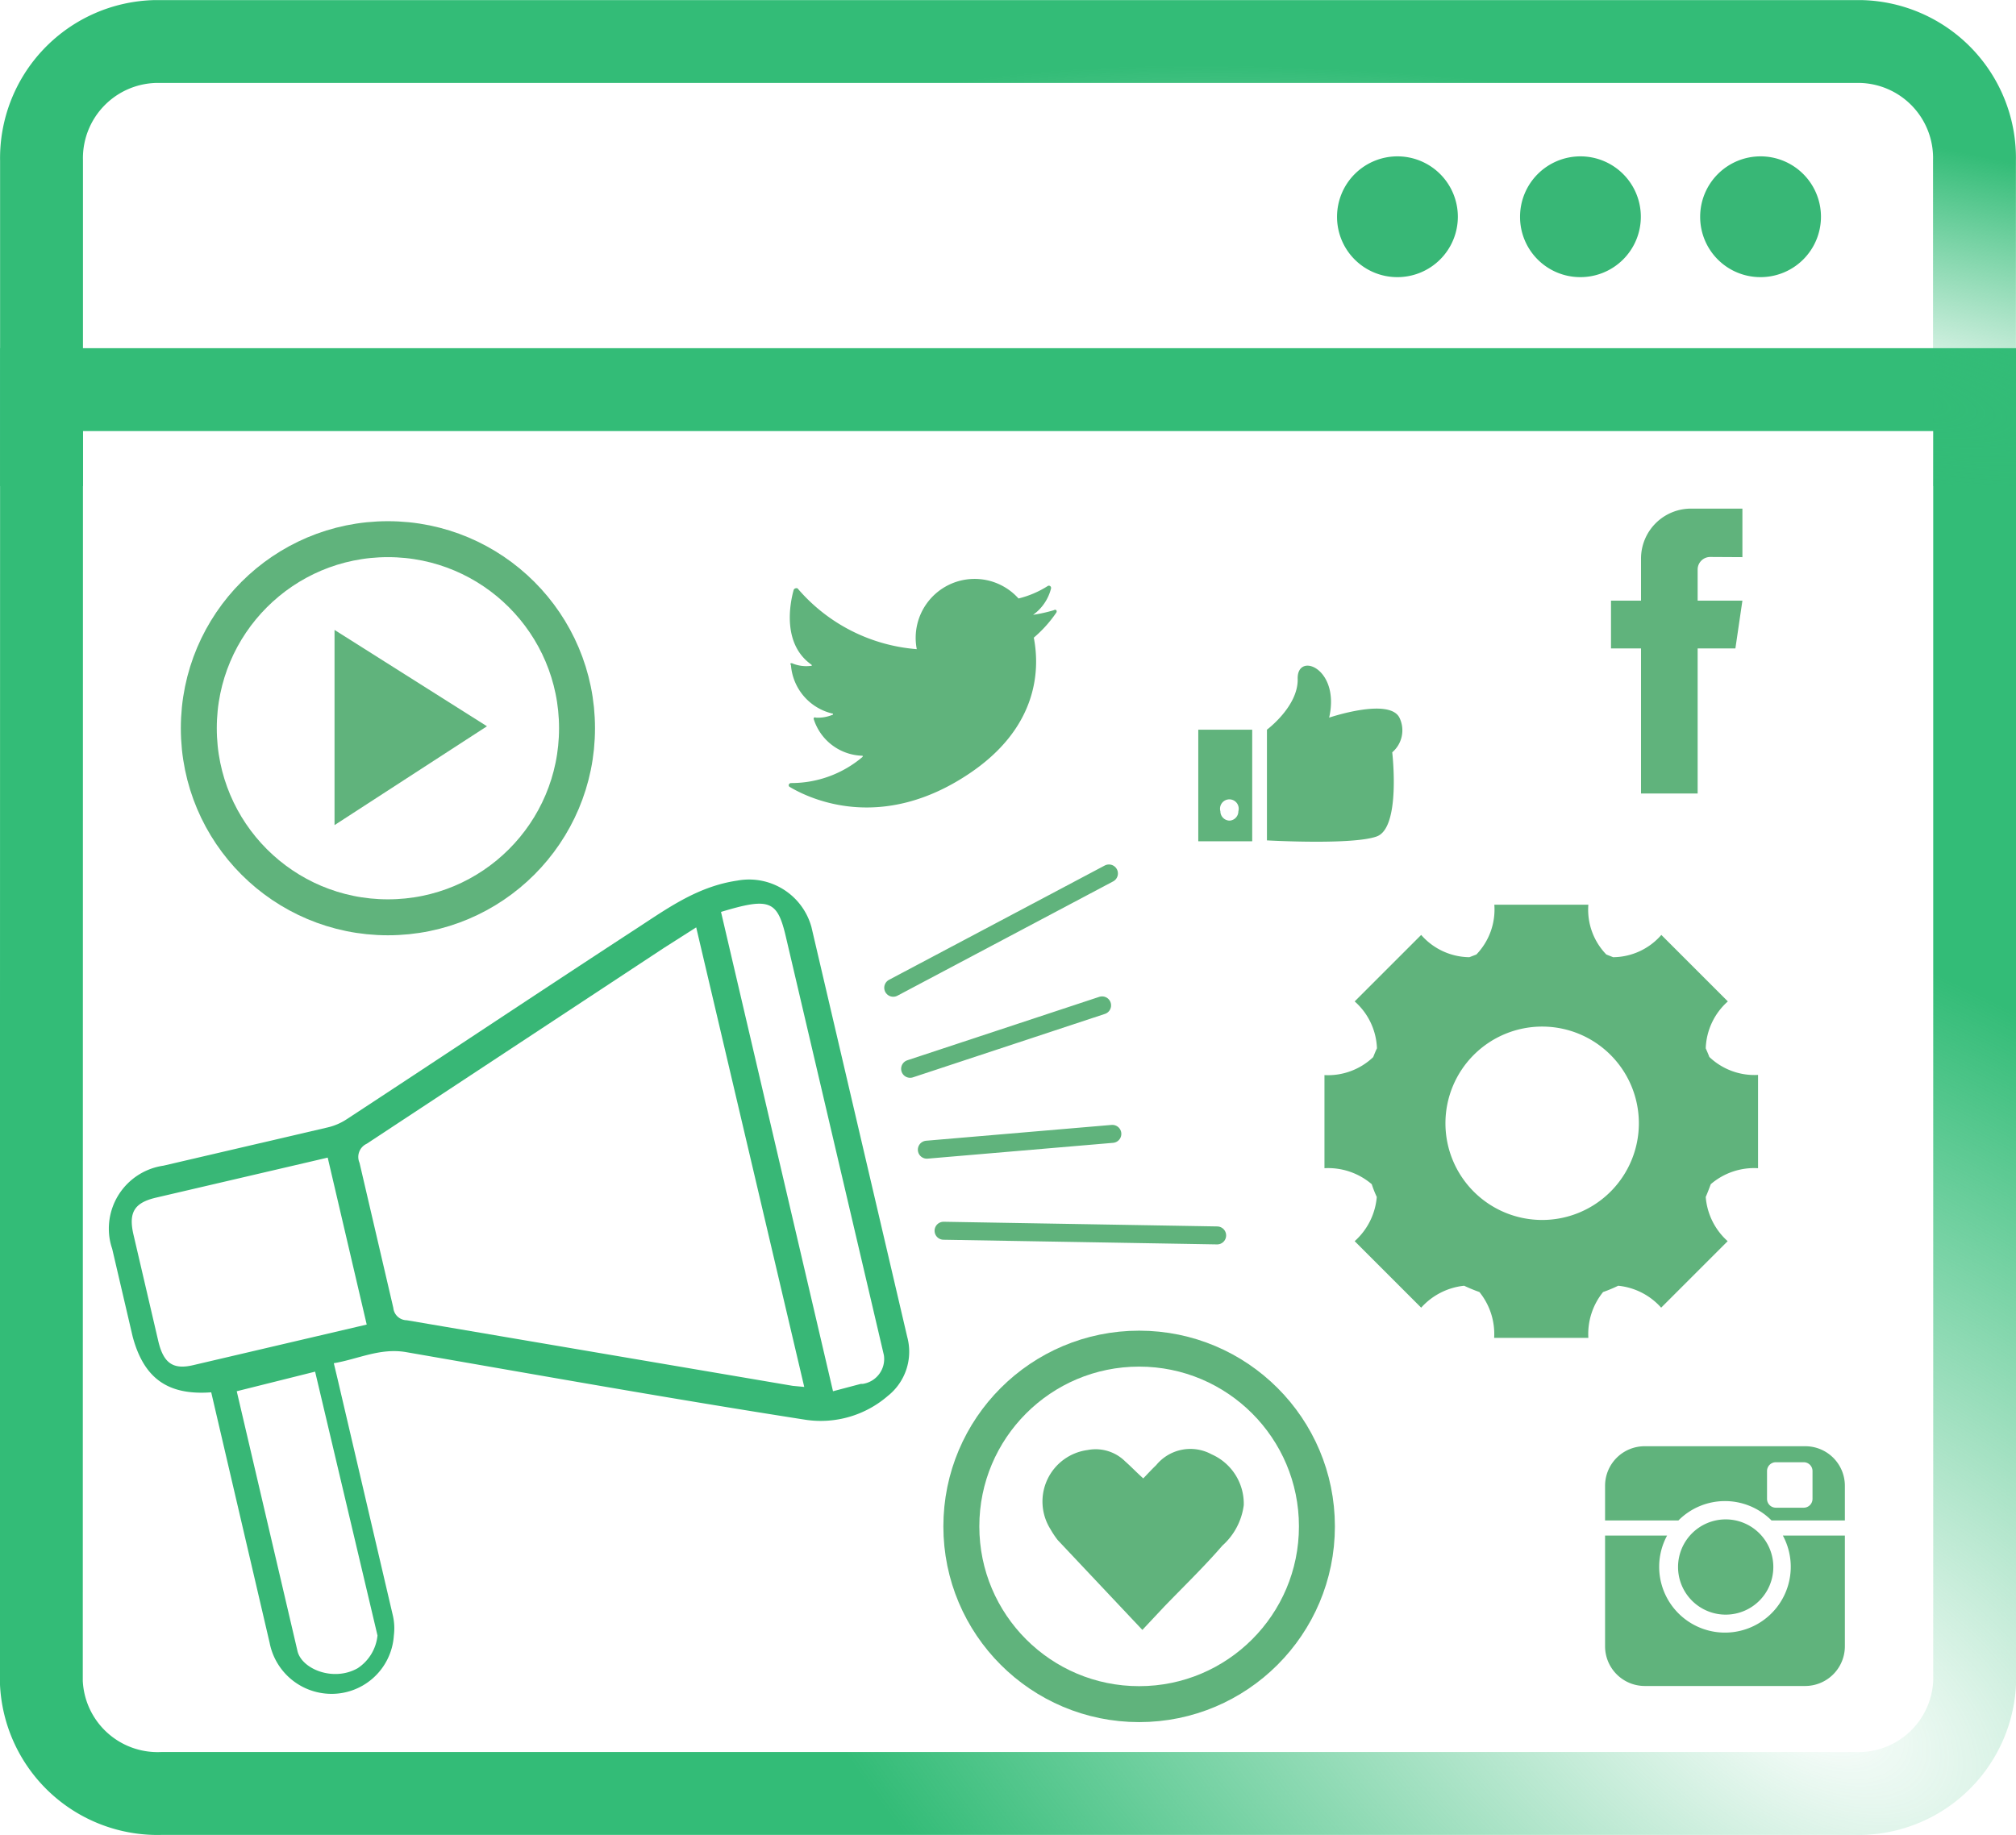 <svg id="Layer_1" data-name="Layer 1" xmlns="http://www.w3.org/2000/svg" xmlns:xlink="http://www.w3.org/1999/xlink" viewBox="0 0 112.15 102.1"><defs><style>.cls-1,.cls-3,.cls-4,.cls-7,.cls-8{fill:none;}.cls-2{clip-path:url(#clip-path);}.cls-3,.cls-4,.cls-7,.cls-8{stroke-miterlimit:10;}.cls-3,.cls-4{stroke-width:4.61px;}.cls-3{stroke:url(#radial-gradient);}.cls-4{stroke:url(#radial-gradient-2);}.cls-5{fill:#38b776;}.cls-6{fill:#60b37c;}.cls-7,.cls-8{stroke:#60b37c;}.cls-7{stroke-linecap:round;}.cls-8{stroke-width:2px;}</style><clipPath id="clip-path"><rect class="cls-1" width="112.15" height="102.1"/></clipPath><radialGradient id="radial-gradient" cx="-888.56" cy="593.14" r="1" gradientTransform="matrix(60.94, 36.45, 20.09, -33.58, 42333.41, 52400.48)" gradientUnits="userSpaceOnUse"><stop offset="0" stop-color="#33bc77" stop-opacity="0"/><stop offset="0.07" stop-color="#33bc77" stop-opacity="0.08"/><stop offset="1" stop-color="#33bc77"/></radialGradient><radialGradient id="radial-gradient-2" cx="-887.23" cy="570.06" r="1" gradientTransform="matrix(60.93, 11.55, 2.64, -13.94, 52657.03, 18215.79)" xlink:href="#radial-gradient"/></defs><g class="cls-2"><path class="cls-3" d="M2.31,21.68H109.85V93.57a6.47,6.47,0,0,1-6.7,6.22H9a6.47,6.47,0,0,1-6.7-6.22Z"/><path class="cls-4" d="M2.31,27.05V8.94A6.49,6.49,0,0,1,8.64,2.31h94.87a6.48,6.48,0,0,1,6.33,6.63V27.05"/><path class="cls-5" d="M97.94,15.42a3.36,3.36,0,1,0-3.36-3.36A3.35,3.35,0,0,0,97.94,15.42Z"/><path class="cls-5" d="M87.92,15.42a3.36,3.36,0,1,0-3.36-3.36A3.35,3.35,0,0,0,87.92,15.42Z"/><path class="cls-5" d="M77.74,15.42a3.36,3.36,0,1,0-3.36-3.36A3.35,3.35,0,0,0,77.74,15.42Z"/></g><path class="cls-6" d="M97.8,59.81a3.64,3.64,0,0,1-2.71-1c-.06-.16-.13-.32-.2-.48a3.65,3.65,0,0,1,1.23-2.61l-3.7-3.7a3.59,3.59,0,0,1-2.68,1.24h0l-.38-.15h0a3.58,3.58,0,0,1-1-2.77H83.13a3.61,3.61,0,0,1-1,2.77h0l-.39.15h0a3.61,3.61,0,0,1-2.68-1.24l-3.7,3.7a3.65,3.65,0,0,1,1.24,2.61c-.08.16-.14.32-.21.49a3.65,3.65,0,0,1-2.71,1V65a3.73,3.73,0,0,1,2.63.89,6.15,6.15,0,0,0,.28.71,3.71,3.71,0,0,1-1.23,2.46l3.7,3.7a3.73,3.73,0,0,1,2.39-1.22,8.93,8.93,0,0,0,.85.35,3.71,3.71,0,0,1,.82,2.55h5.24a3.71,3.71,0,0,1,.82-2.55,7.81,7.81,0,0,0,.84-.35,3.69,3.69,0,0,1,2.39,1.22l3.7-3.7a3.68,3.68,0,0,1-1.22-2.46c.1-.23.19-.47.28-.71A3.7,3.7,0,0,1,97.8,65Zm-12,8.07a5.38,5.38,0,1,1,5.37-5.37A5.38,5.38,0,0,1,85.75,67.88Z"/><polygon class="cls-6" points="18.61 35.05 18.61 45.91 27.09 40.41 18.61 35.05"/><line class="cls-7" x1="49.69" y1="54.96" x2="61.69" y2="48.6"/><line class="cls-7" x1="50.63" y1="59.47" x2="61.31" y2="55.94"/><line class="cls-7" x1="51.56" y1="63.97" x2="61.88" y2="63.09"/><line class="cls-7" x1="52.49" y1="68.48" x2="67.71" y2="68.74"/><circle class="cls-8" cx="21.58" cy="40.52" r="10.52"/><circle class="cls-8" cx="63.37" cy="84.93" r="9.89"/><path class="cls-5" d="M7.38,74.37,6.24,69.48a3.3,3.3,0,0,1-.15-.62,3.54,3.54,0,0,1,3-4l9.14-2.13a3.27,3.27,0,0,0,1.05-.45c5.31-3.48,10.59-7,15.89-10.46C37,50.64,38.71,49.34,41,49a3.6,3.6,0,0,1,4.14,2.58l5.33,22.81a3.14,3.14,0,0,1-1.08,3.28A5.7,5.7,0,0,1,44.83,79C37.39,77.84,30,76.52,22.57,75.23c-1.44-.24-2.67.4-4,.62l.21.88,3.08,13.18A3.21,3.21,0,0,1,21.91,91a3.47,3.47,0,0,1-3.7,3.24A3.51,3.51,0,0,1,15,91.41L11.75,77.47C9.32,77.65,8,76.68,7.38,74.37ZM38.73,51.6l-1.79,1.14L20.4,63.64A.81.81,0,0,0,20,64.7l1.88,8.07a.76.76,0,0,0,.75.69l21.47,3.65.64.06ZM18.23,64.41l-.68.16L8.67,66.64c-1.22.29-1.54.84-1.23,2.12l1.37,5.88c.29,1.21.82,1.58,1.93,1.32L20.4,73.7Zm28.11,13L47.89,77,48,77a1.4,1.4,0,0,0,1.17-1.6l-.37-1.58L43.71,52.09c-.47-2-.92-2.16-3.6-1.35Zm-33.17,0,.14.6,3.24,13.86c.24,1,2,1.72,3.35.95A2.48,2.48,0,0,0,21,91L17.53,76.32Z"/><path class="cls-6" d="M63.55,90.69l-4.71-5a4.81,4.81,0,0,1-.4-.6,2.89,2.89,0,0,1,2.07-4.41,2.33,2.33,0,0,1,2.09.64c.33.29.63.61,1,.94.23-.24.47-.5.72-.74a2.46,2.46,0,0,1,3.08-.6,3,3,0,0,1,1.79,2.83A3.64,3.64,0,0,1,68,86c-1,1.16-2.15,2.27-3.24,3.4Z"/><path class="cls-6" d="M96.93,31V28.3H94.08a2.78,2.78,0,0,0-2.79,2.79v2.33H89.62v2.66h1.67v8.07h3.15V36.08h2.1l.39-2.66H94.44V31.69a.7.7,0,0,1,.7-.7Z"/><path class="cls-6" d="M93.37,84.6a3.65,3.65,0,0,1,5.18,0h4.08V82.67a2.2,2.2,0,0,0-2.21-2.2H91.5a2.2,2.2,0,0,0-2.21,2.2V84.6Zm4.93-2.74a.49.49,0,0,1,.49-.5h1.55a.49.49,0,0,1,.49.5V83.4a.49.49,0,0,1-.49.49H98.79a.49.49,0,0,1-.49-.49Z"/><path class="cls-6" d="M99.18,85.44a3.66,3.66,0,1,1-6.44,0H89.29V91.6a2.21,2.21,0,0,0,2.21,2.21h8.92a2.21,2.21,0,0,0,2.21-2.21V85.44Z"/><path class="cls-6" d="M96,84.54a2.65,2.65,0,1,0,2.65,2.64A2.65,2.65,0,0,0,96,84.54Z"/><path class="cls-6" d="M58.76,34.09a.12.12,0,0,0,0-.14.11.11,0,0,0-.13,0,8.29,8.29,0,0,1-1.16.26,2.57,2.57,0,0,0,1-1.47.13.13,0,0,0-.05-.13.12.12,0,0,0-.14,0,5.42,5.42,0,0,1-1.62.69A3.28,3.28,0,0,0,51,36.12a9.71,9.71,0,0,1-6.63-3.38.16.16,0,0,0-.13,0,.14.14,0,0,0-.09.09c-.2.72-.66,3,1,4.16a.08.08,0,0,1,0,.06.1.1,0,0,1-.05,0,2,2,0,0,1-1-.13.12.12,0,0,0-.13,0A.1.1,0,0,0,44,37a3,3,0,0,0,2.34,2.71s0,0,0,0,0,0,0,.05a2.09,2.09,0,0,1-.95.17.12.12,0,0,0-.11,0,.13.13,0,0,0,0,.12,2.92,2.92,0,0,0,2.71,2,.07.07,0,0,1,0,0,0,0,0,0,1,0,.06A6.12,6.12,0,0,1,44,43.57a.14.14,0,0,0-.12.09.11.11,0,0,0,.06.13c1.21.72,5.13,2.49,9.94-.72,3.79-2.52,4-5.69,3.63-7.59A7,7,0,0,0,58.76,34.09Z"/><path class="cls-6" d="M70.48,46.76V40.6s1.75-1.3,1.71-2.83,2.38-.59,1.75,2.16c0,0,3.33-1.13,3.91,0a1.61,1.61,0,0,1-.4,1.93s.49,4.19-.86,4.68S70.48,46.76,70.48,46.76Z"/><path class="cls-6" d="M66.66,40.6v6.21h3V40.6Zm1.75,5.06a.52.52,0,0,1-.52-.52.52.52,0,1,1,1,0A.52.52,0,0,1,68.41,45.66Z"/></svg>